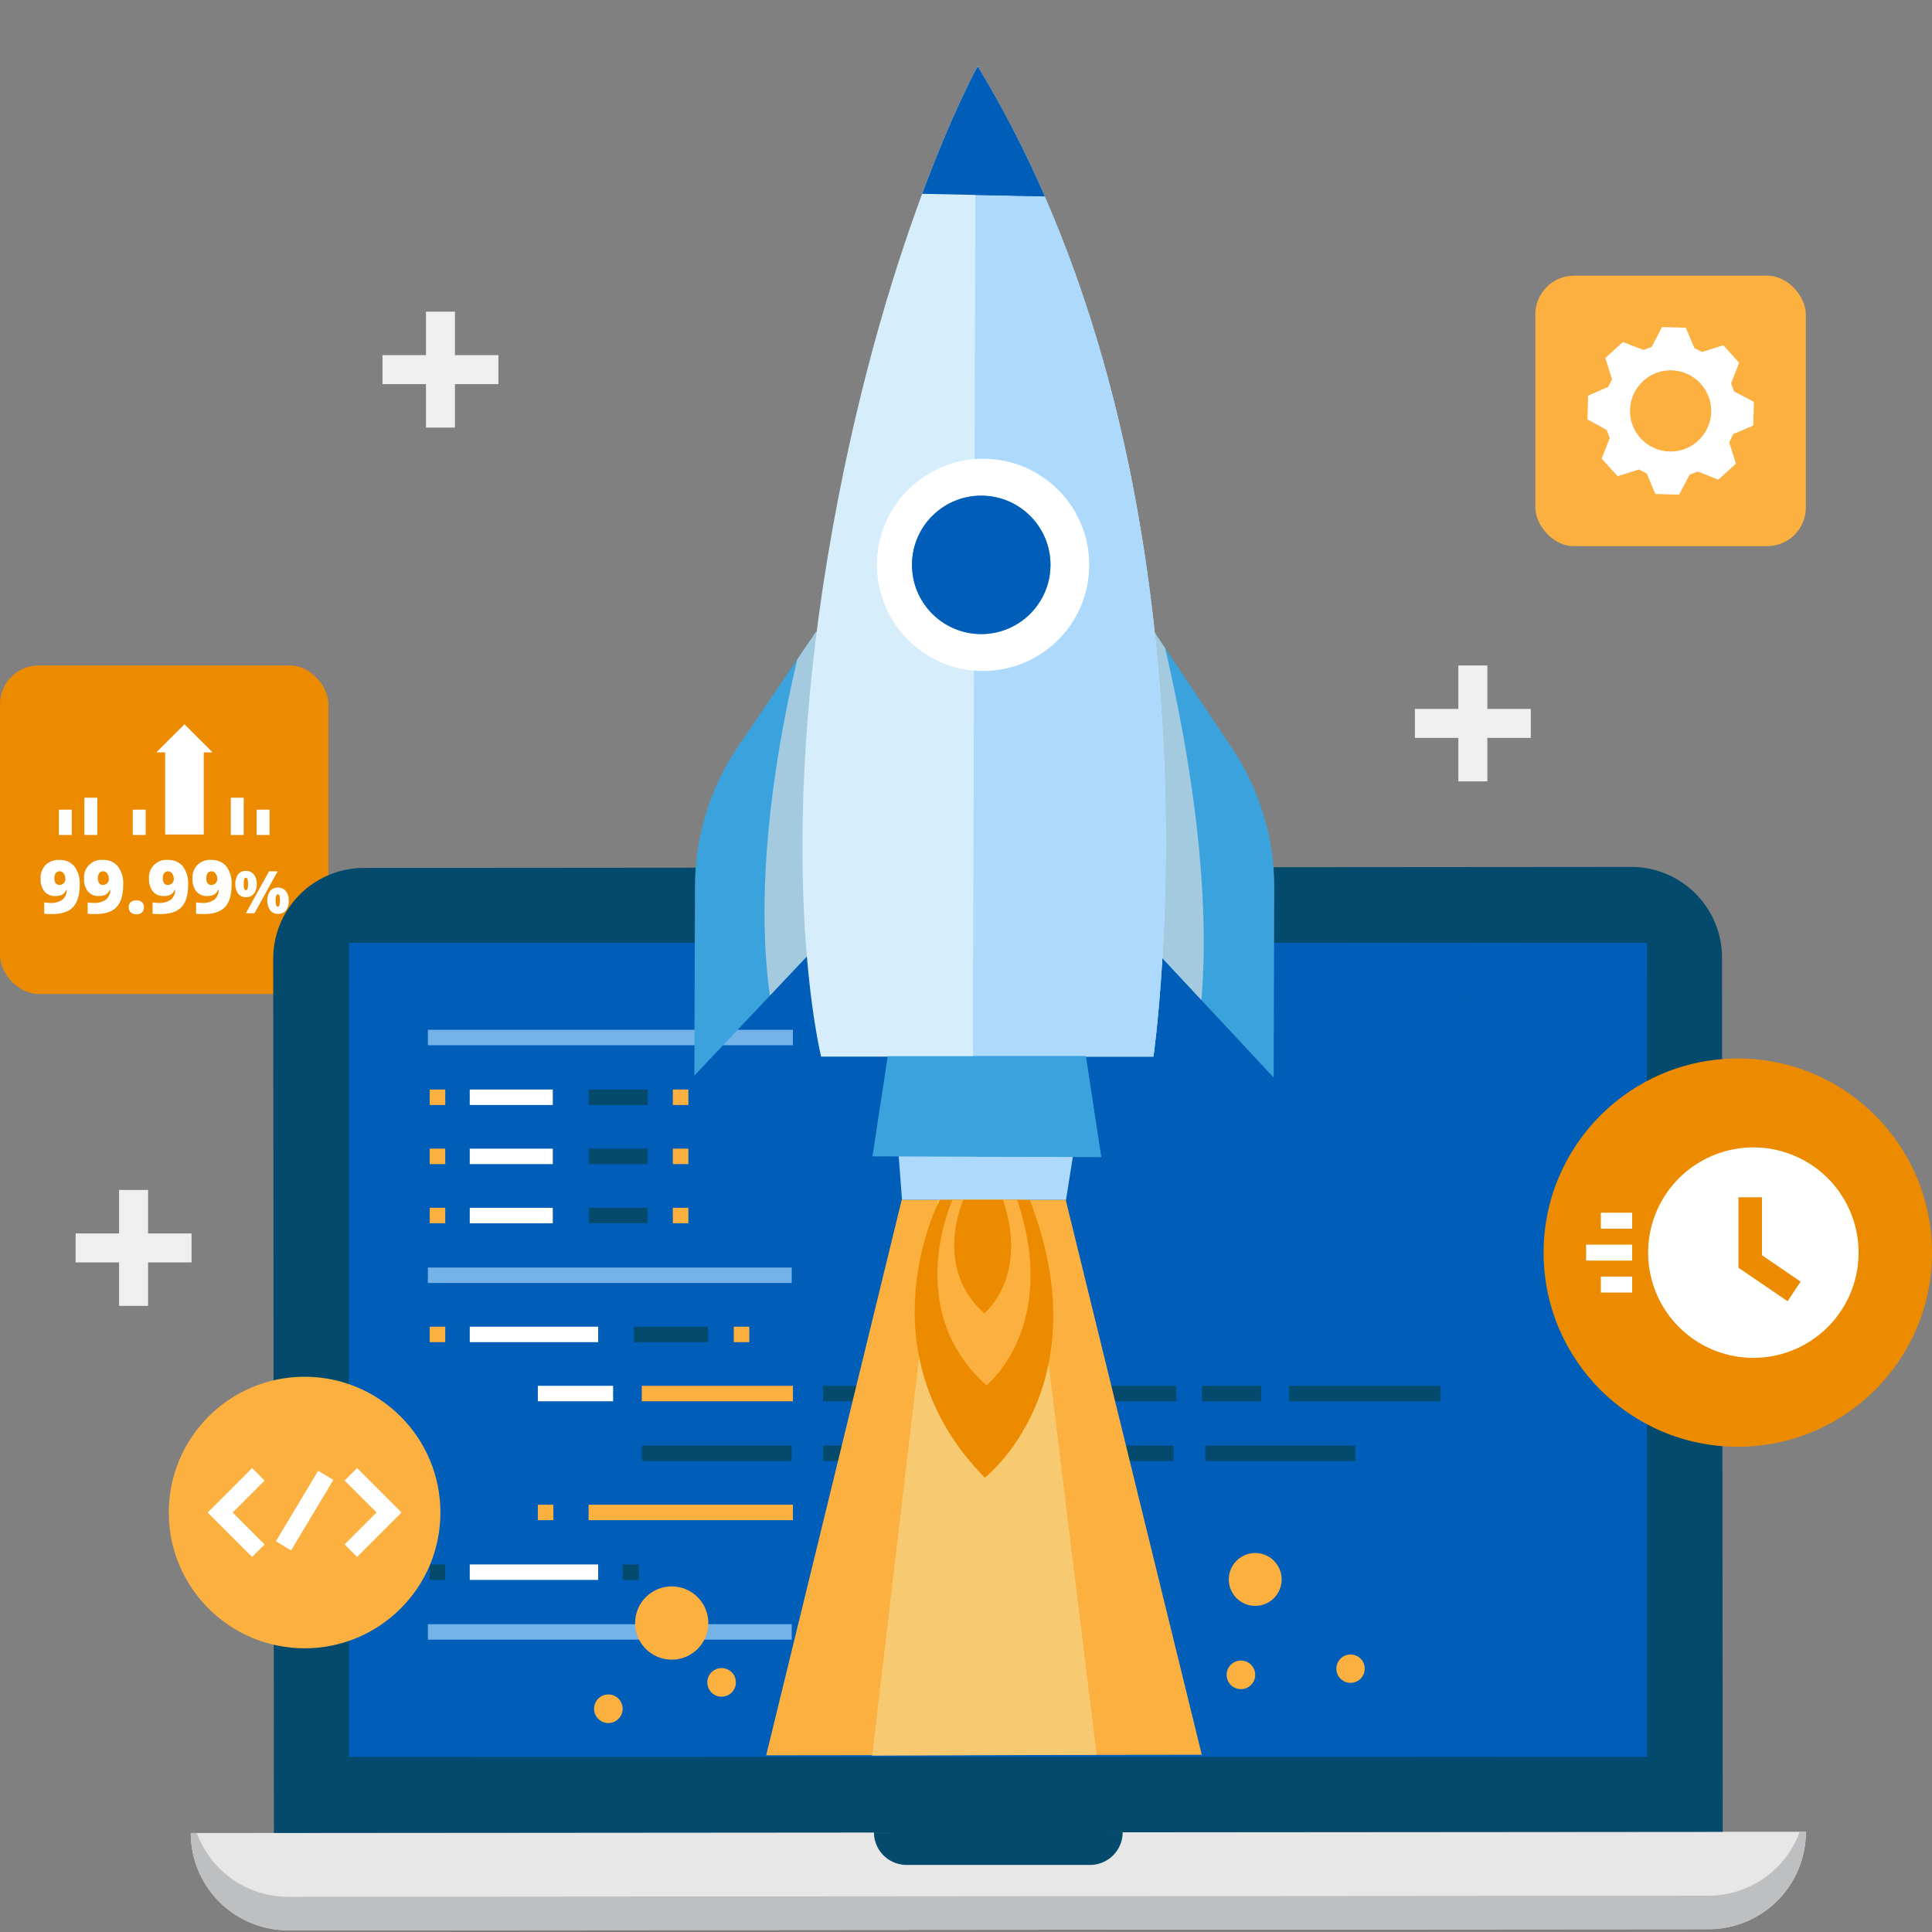 <svg xmlns="http://www.w3.org/2000/svg" xmlns:xlink="http://www.w3.org/1999/xlink" viewBox="0 0 500 500"><rect x="0" y="0" width="500" height="500" fill="#808080" stroke="none"/><defs><style>.cls-1{fill:#3aa3dd;}.cls-2{fill:#d6eefc;}.cls-10,.cls-12,.cls-3{fill:#005eb8;}.cls-4{isolation:isolate;}.cls-5{fill:#ed8b00;}.cls-6{fill:#efefef;}.cls-7{fill:#e7e7e7;}.cls-8{fill:#bdbfc1;}.cls-9{fill:#034a6d;}.cls-10{opacity:0.16;}.cls-11{opacity:0.8;}.cls-12{opacity:0.38;}.cls-13{fill:#74b2e8;}.cls-14{fill:#fff;}.cls-15{fill:#fbb040;}.cls-16{fill:#acd9fc;}.cls-17{clip-path:url(#clip-path);}.cls-18{fill:#e2e2e2;opacity:0.63;mix-blend-mode:multiply;}.cls-19{clip-path:url(#clip-path-2);}.cls-20{clip-path:url(#clip-path-3);}.cls-21{clip-path:url(#clip-path-4);}.cls-22{clip-path:url(#clip-path-5);}.cls-23{fill:#f7ca72;}</style><clipPath id="clip-path"><path id="_Clipping_Path_" data-name="&lt;Clipping Path&gt;" class="cls-1" d="M211.29,163.33l-20.21,29.76a65,65,0,0,0-11.22,36.28l-.16,49,42.81-45.35Z"/></clipPath><clipPath id="clip-path-2"><path id="_Clipping_Path_2" data-name="&lt;Clipping Path&gt;" class="cls-1" d="M298.78,163.62l20,29.89a65,65,0,0,1,11,36.36l-.16,49L287.1,233.28Z"/></clipPath><clipPath id="clip-path-3"><path id="_Clipping_Path_3" data-name="&lt;Clipping Path&gt;" class="cls-2" d="M253,17.2s-25.2,45.25-38.81,127-1.68,129.25-1.68,129.25h86S319.67,127.06,253,17.2Z"/></clipPath><clipPath id="clip-path-4"><polygon id="_Clipping_Path_4" data-name="&lt;Clipping Path&gt;" class="cls-3" points="289.02 51.21 223.82 49.85 251.67 9.98 289.02 51.21"/></clipPath><clipPath id="clip-path-5"><polygon id="_Clipping_Path_5" data-name="&lt;Clipping Path&gt;" class="cls-1" points="229.75 273.33 281.01 273.33 284.97 299.44 225.79 299.27 229.75 273.33"/></clipPath></defs><title>opt-for-fast-and-stable-web-app</title><g class="cls-4"><g id="Layer_1" data-name="Layer 1"><rect class="cls-5" y="172.22" width="85" height="85" rx="10" ry="10"/><rect class="cls-6" x="377.42" y="172.22" width="7.5" height="30"/><rect class="cls-6" x="366.17" y="183.47" width="30" height="7.5"/><rect class="cls-6" x="30.82" y="307.96" width="7.5" height="30"/><rect class="cls-6" x="19.57" y="319.21" width="30" height="7.5"/><rect class="cls-6" x="110.24" y="80.66" width="7.5" height="30"/><rect class="cls-6" x="98.99" y="91.91" width="30" height="7.5"/><path class="cls-7" d="M442.16,499.27l-367.56.29a25.2,25.2,0,0,1-25.23-25.18h0l418-.33h0A25.2,25.2,0,0,1,442.16,499.27Z"/><path class="cls-8" d="M442.15,490.6l-367.56.29a25.19,25.19,0,0,1-23.65-16.5H49.38A25.2,25.2,0,0,0,74.6,499.56l367.56-.29a25.2,25.2,0,0,0,25.19-25.22h-1.57A25.19,25.19,0,0,1,442.15,490.6Z"/><path class="cls-9" d="M282.11,482.64l-47.49,0a8.44,8.44,0,0,1-8.44-8.43h0l64.36-.05h0A8.44,8.44,0,0,1,282.11,482.64Z"/><path class="cls-9" d="M445.84,474.07l-374.95.29-.18-226.23A23.5,23.5,0,0,1,94.2,224.62l327.93-.26a23.5,23.5,0,0,1,23.53,23.48Z"/><rect class="cls-3" x="90.32" y="244.04" width="335.9" height="210.64"/><rect class="cls-10" x="90.39" y="434.54" width="335.9" height="20.14"/><rect class="cls-10" x="90.24" y="244.04" width="335.9" height="10"/><g class="cls-11"><polygon class="cls-12" points="202.26 244.08 90.32 356.15 90.4 454.81 90.64 454.81 301.2 244 202.26 244.08"/><polygon class="cls-12" points="121.71 454.78 183.16 454.74 393.71 243.93 332.26 243.98 121.71 454.78"/><polygon class="cls-12" points="386.79 454.58 426.26 415.05 426.22 353.62 325.34 454.62 386.79 454.58"/></g><rect class="cls-13" x="110.74" y="266.51" width="94.46" height="4"/><rect class="cls-14" x="121.57" y="281.97" width="21.49" height="4"/><rect class="cls-14" x="121.57" y="297.27" width="21.49" height="4"/><rect class="cls-14" x="121.57" y="312.58" width="21.49" height="4"/><rect class="cls-9" x="152.33" y="281.97" width="15.31" height="4"/><rect class="cls-9" x="311.07" y="358.65" width="15.31" height="4"/><rect class="cls-9" x="152.33" y="297.27" width="15.31" height="4"/><rect class="cls-9" x="152.33" y="312.58" width="15.31" height="4"/><rect class="cls-15" x="174.13" y="281.97" width="4.02" height="4"/><rect class="cls-15" x="174.13" y="297.27" width="4.02" height="4"/><rect class="cls-15" x="174.13" y="312.58" width="4.02" height="4"/><rect class="cls-15" x="111.21" y="281.97" width="4.02" height="4"/><rect class="cls-15" x="111.21" y="297.27" width="4.02" height="4"/><rect class="cls-15" x="111.21" y="312.58" width="4.02" height="4"/><rect class="cls-14" x="121.57" y="343.35" width="33.24" height="4"/><rect class="cls-9" x="164.08" y="343.35" width="19.17" height="4"/><rect class="cls-15" x="189.9" y="343.35" width="4.02" height="4"/><rect class="cls-9" x="166.09" y="374.11" width="38.81" height="4"/><rect class="cls-15" x="111.21" y="343.35" width="4.02" height="4"/><rect class="cls-14" x="121.57" y="404.88" width="33.24" height="4"/><rect class="cls-9" x="111.21" y="404.88" width="4.02" height="4"/><rect class="cls-9" x="161.15" y="404.88" width="4.17" height="4"/><rect class="cls-15" x="139.19" y="389.42" width="4.02" height="4"/><rect class="cls-14" x="139.19" y="358.65" width="19.48" height="4"/><rect class="cls-15" x="166.09" y="358.65" width="39.12" height="4"/><rect class="cls-15" x="152.33" y="389.42" width="52.88" height="4"/><rect class="cls-9" x="311.94" y="374.11" width="38.81" height="4"/><rect class="cls-9" x="333.64" y="358.65" width="39.12" height="4"/><rect class="cls-9" x="213.02" y="374.11" width="90.7" height="4"/><rect class="cls-9" x="213.02" y="358.65" width="91.42" height="4"/><rect class="cls-13" x="110.74" y="328.04" width="94.16" height="4"/><rect class="cls-13" x="110.74" y="420.34" width="94.16" height="4"/><polygon class="cls-16" points="232.29 295.4 233.44 310.53 275.89 310.53 278.18 295.97 232.29 295.4"/><path id="_Clipping_Path_6" data-name="&lt;Clipping Path&gt;" class="cls-1" d="M211.29,163.33l-20.21,29.76a65,65,0,0,0-11.22,36.28l-.16,49,42.81-45.35Z"/><g class="cls-17"><path class="cls-18" d="M211,153.2s-20.9,66.15-10,114.2l22.29-26.61-6.44-82.1Z"/></g><path id="_Clipping_Path_7" data-name="&lt;Clipping Path&gt;" class="cls-1" d="M298.78,163.62l20,29.89a65,65,0,0,1,11,36.36l-.16,49L287.1,233.28Z"/><g class="cls-19"><path class="cls-18" d="M294.36,141s23.5,73.48,15.51,127L281,230.11l12.25-70.64Z"/></g><path id="_Clipping_Path_8" data-name="&lt;Clipping Path&gt;" class="cls-2" d="M253,17.2s-25.2,45.25-38.81,127-1.68,129.25-1.68,129.25h86S319.67,127.06,253,17.2Z"/><g class="cls-20"><polygon class="cls-16" points="252.55 9.08 251.75 284.69 338.75 287.04 307.01 18.82 252.55 9.08"/><polygon id="_Clipping_Path_9" data-name="&lt;Clipping Path&gt;" class="cls-3" points="289.02 51.21 223.82 49.85 251.67 9.98 289.02 51.21"/><g class="cls-21"><polygon class="cls-3" points="253.45 -0.04 252.4 60.25 281.59 54.36 253.45 -0.04"/></g></g><ellipse class="cls-14" cx="254.41" cy="146.18" rx="27.46" ry="27.47" transform="translate(107.4 400.11) rotate(-89.81)"/><ellipse class="cls-1" cx="253.93" cy="146.18" rx="17.91" ry="17.92" transform="translate(106.92 399.63) rotate(-89.81)"/><ellipse class="cls-3" cx="253.93" cy="146.18" rx="17.91" ry="17.92" transform="translate(106.92 399.63) rotate(-89.81)"/><polygon id="_Clipping_Path_10" data-name="&lt;Clipping Path&gt;" class="cls-1" points="229.75 273.33 281.01 273.33 284.97 299.44 225.79 299.27 229.75 273.33"/><g class="cls-22"><polygon class="cls-1" points="251.77 270.85 252.82 306.55 296.88 303.52 290.13 273.63 251.77 270.85"/></g><polygon class="cls-15" points="233.36 310.53 198.29 454.27 311.02 454.13 275.81 310.53 233.36 310.53"/><polygon class="cls-23" points="242.65 310.53 225.71 454.35 283.81 454.14 266.17 310.53 242.65 310.53"/><path class="cls-5" d="M243.19,310.53s-20.58,39,11.68,71.91c0,0,30.3-23.56,11.64-71.91Z"/><path class="cls-15" d="M246.5,310.53s-13.15,28.43,8.82,48c0,0,19-15.24,7.92-48Z"/><path class="cls-5" d="M249.32,310.53s-8,17.39,5.4,29.38c0,0,11.64-9.32,4.84-29.38Z"/><circle class="cls-15" cx="173.84" cy="420.04" r="9.48"/><circle class="cls-15" cx="324.85" cy="408.76" r="6.84"/><circle class="cls-15" cx="186.75" cy="435.4" r="3.7"/><circle class="cls-15" cx="321.15" cy="433.45" r="3.7"/><circle class="cls-15" cx="349.52" cy="431.85" r="3.67"/><circle class="cls-15" cx="157.44" cy="442.22" r="3.7"/><ellipse class="cls-5" cx="449.74" cy="324.18" rx="50.26" ry="50.24"/><rect class="cls-15" x="397.35" y="71.35" width="70" height="70" rx="10" ry="10"/><path class="cls-14" d="M453.74,110.14l.18-6.15-5.14-2.69L448,99.21l2.09-5.32L446,89.35l-5.5,1.73-2-1-2.21-5.26-6.15-.18-2.69,5.14-2.09.78L420,88.52l-4.54,4.12,1.73,5.5-1,2L411,102.38l-.18,6.15,5,2.75.78,2.09-2.09,5.32,4.12,4.54,5.56-1.73,2,1.08,2.21,5.26,6.15.18,2.75-5.2,2.09-.78,5.32,2.09,4.54-4.12-1.73-5.5,1-2.15Zm-21.39,6.71a10.5,10.5,0,1,1,10.5-10.5A10.5,10.5,0,0,1,432.35,116.85Z"/><ellipse class="cls-15" cx="78.83" cy="391.44" rx="35.15" ry="35.14"/><path class="cls-14" d="M65.25,379.94l-11.5,11.5,11.5,11.5,3.23-3.23-8.27-8.27,8.27-8.27Z"/><path class="cls-14" d="M89.19,383.16l8.27,8.27-8.27,8.27,3.23,3.23,11.5-11.5-11.5-11.5Z"/><path class="cls-14" d="M71.4,398.87l10.94-18.23L86.27,383,75.33,401.25Z"/><rect class="cls-14" x="414.3" y="313.85" width="8.1" height="4.13"/><rect class="cls-14" x="414.3" y="330.38" width="8.1" height="4.13"/><rect class="cls-14" x="410.49" y="322.11" width="11.91" height="4.13"/><path class="cls-14" d="M453.77,296.95A27.23,27.23,0,1,0,481,324.18,27.23,27.23,0,0,0,453.77,296.95Z"/><polygon class="cls-5" points="462.35 335.37 450.91 327.56 450.91 310.85 455.04 310.85 455.04 325.38 464.68 331.95 462.35 335.37"/><path class="cls-5" d="M462.62,336.75l-12.71-8.66V309.85H456v15l10,6.84ZM451.91,327,462.09,334l1.2-1.76-9.25-6.3V311.85h-2.13Z"/><path class="cls-14" d="M20.63,228.94q0,4-1.73,5.82t-5.55,1.8a14.57,14.57,0,0,1-1.91-.09v-2.94a8.79,8.79,0,0,0,1.61.15,5,5,0,0,0,3.07-.82,3.28,3.28,0,0,0,1.17-2.59h-.11a3.38,3.38,0,0,1-.72,1,2.46,2.46,0,0,1-.87.46,4.41,4.41,0,0,1-1.29.16,3.45,3.45,0,0,1-2.79-1.19,4.94,4.94,0,0,1-1-3.28,4.82,4.82,0,0,1,1.3-3.57,4.82,4.82,0,0,1,3.56-1.29,4.77,4.77,0,0,1,3.89,1.67A7.27,7.27,0,0,1,20.63,228.94Zm-5.17-3.45a1.24,1.24,0,0,0-1,.44,2.15,2.15,0,0,0-.38,1.42,2.05,2.05,0,0,0,.33,1.22,1.16,1.16,0,0,0,1,.45,1.46,1.46,0,0,0,1.06-.44,1.43,1.43,0,0,0,.45-1.06,2.45,2.45,0,0,0-.42-1.44A1.25,1.25,0,0,0,15.46,225.49Z"/><path class="cls-14" d="M31.88,228.94q0,4-1.73,5.82t-5.55,1.8a14.57,14.57,0,0,1-1.91-.09v-2.94a8.79,8.79,0,0,0,1.61.15,5,5,0,0,0,3.07-.82,3.28,3.28,0,0,0,1.17-2.59h-.11a3.38,3.38,0,0,1-.72,1,2.46,2.46,0,0,1-.87.46,4.41,4.41,0,0,1-1.29.16,3.45,3.45,0,0,1-2.79-1.19,4.94,4.94,0,0,1-1-3.28,4.49,4.49,0,0,1,4.86-4.87,4.77,4.77,0,0,1,3.89,1.67A7.27,7.27,0,0,1,31.88,228.94Zm-5.17-3.45a1.24,1.24,0,0,0-1,.44,2.15,2.15,0,0,0-.38,1.42,2.05,2.05,0,0,0,.33,1.22,1.16,1.16,0,0,0,1,.45,1.46,1.46,0,0,0,1.06-.44,1.43,1.43,0,0,0,.45-1.06,2.45,2.45,0,0,0-.42-1.44A1.25,1.25,0,0,0,26.71,225.49Z"/><path class="cls-14" d="M33.32,234.82a1.72,1.72,0,0,1,.51-1.33,2.13,2.13,0,0,1,1.49-.47,2,2,0,0,1,1.43.47,1.74,1.74,0,0,1,.5,1.33,1.71,1.71,0,0,1-.51,1.32,2,2,0,0,1-1.41.47,2.14,2.14,0,0,1-1.46-.47A1.67,1.67,0,0,1,33.32,234.82Z"/><path class="cls-14" d="M48.69,228.94q0,4-1.73,5.82t-5.55,1.8a14.57,14.57,0,0,1-1.91-.09v-2.94a8.79,8.79,0,0,0,1.61.15,5,5,0,0,0,3.07-.82,3.28,3.28,0,0,0,1.17-2.59h-.11a3.38,3.38,0,0,1-.72,1,2.46,2.46,0,0,1-.87.46,4.41,4.41,0,0,1-1.29.16,3.45,3.45,0,0,1-2.79-1.19,4.94,4.94,0,0,1-1-3.28,4.49,4.49,0,0,1,4.86-4.87,4.77,4.77,0,0,1,3.89,1.67A7.27,7.27,0,0,1,48.69,228.94Zm-5.17-3.45a1.24,1.24,0,0,0-1,.44,2.15,2.15,0,0,0-.38,1.42,2.05,2.05,0,0,0,.33,1.22,1.16,1.16,0,0,0,1,.45,1.46,1.46,0,0,0,1.06-.44,1.43,1.43,0,0,0,.45-1.06,2.45,2.45,0,0,0-.42-1.44A1.25,1.25,0,0,0,43.52,225.49Z"/><path class="cls-14" d="M59.94,228.94q0,4-1.73,5.82t-5.55,1.8a14.57,14.57,0,0,1-1.91-.09v-2.94a8.79,8.79,0,0,0,1.61.15,5,5,0,0,0,3.07-.82,3.28,3.28,0,0,0,1.17-2.59h-.11a3.38,3.38,0,0,1-.72,1,2.46,2.46,0,0,1-.87.46,4.41,4.41,0,0,1-1.29.16,3.45,3.45,0,0,1-2.79-1.19,4.94,4.94,0,0,1-1-3.28,4.49,4.49,0,0,1,4.86-4.87,4.77,4.77,0,0,1,3.89,1.67A7.27,7.27,0,0,1,59.94,228.94Zm-5.17-3.45a1.24,1.24,0,0,0-1,.44,2.15,2.15,0,0,0-.38,1.42,2.05,2.05,0,0,0,.33,1.22,1.16,1.16,0,0,0,1,.45,1.46,1.46,0,0,0,1.06-.44,1.43,1.43,0,0,0,.45-1.06,2.45,2.45,0,0,0-.42-1.44A1.25,1.25,0,0,0,54.78,225.49Z"/><path class="cls-14" d="M66.45,228.76a3.88,3.88,0,0,1-.74,2.53,2.56,2.56,0,0,1-2.09.9,2.46,2.46,0,0,1-2-.92,4.63,4.63,0,0,1,0-5,2.5,2.5,0,0,1,2-.88,2.55,2.55,0,0,1,2.06.91A3.74,3.74,0,0,1,66.45,228.76Zm-3.37,0a3.87,3.87,0,0,0,.14,1.23q.14.38.42.38t.42-.37a5.62,5.62,0,0,0,0-2.47q-.14-.38-.42-.38t-.43.39A4,4,0,0,0,63.08,228.79Zm8.78-3.27-6,10.86H63.63l6-10.86Zm2.85,7.56A3.86,3.86,0,0,1,74,235.6a2.56,2.56,0,0,1-2.09.9,2.46,2.46,0,0,1-2-.92,4.62,4.62,0,0,1,0-5,2.5,2.5,0,0,1,2-.88,2.55,2.55,0,0,1,2.06.91A3.74,3.74,0,0,1,74.71,233.08Zm-3.37,0a3.85,3.85,0,0,0,.14,1.23q.14.38.42.38t.44-.43a5.72,5.72,0,0,0,0-2.35q-.12-.43-.44-.43t-.43.39A4,4,0,0,0,71.34,233.11Z"/><rect class="cls-14" x="42.74" y="193.75" width="10" height="22.22"/><polygon class="cls-14" points="40.45 194.72 55.03 194.72 47.74 187.44 40.45 194.72"/><rect class="cls-14" x="66.42" y="209.54" width="3.34" height="6.55"/><rect class="cls-14" x="15.24" y="209.54" width="3.34" height="6.55"/><rect class="cls-14" x="34.36" y="209.54" width="3.34" height="6.55"/><rect class="cls-14" x="59.73" y="206.45" width="3.34" height="9.64"/><rect class="cls-14" x="21.85" y="206.45" width="3.34" height="9.64"/></g></g></svg>